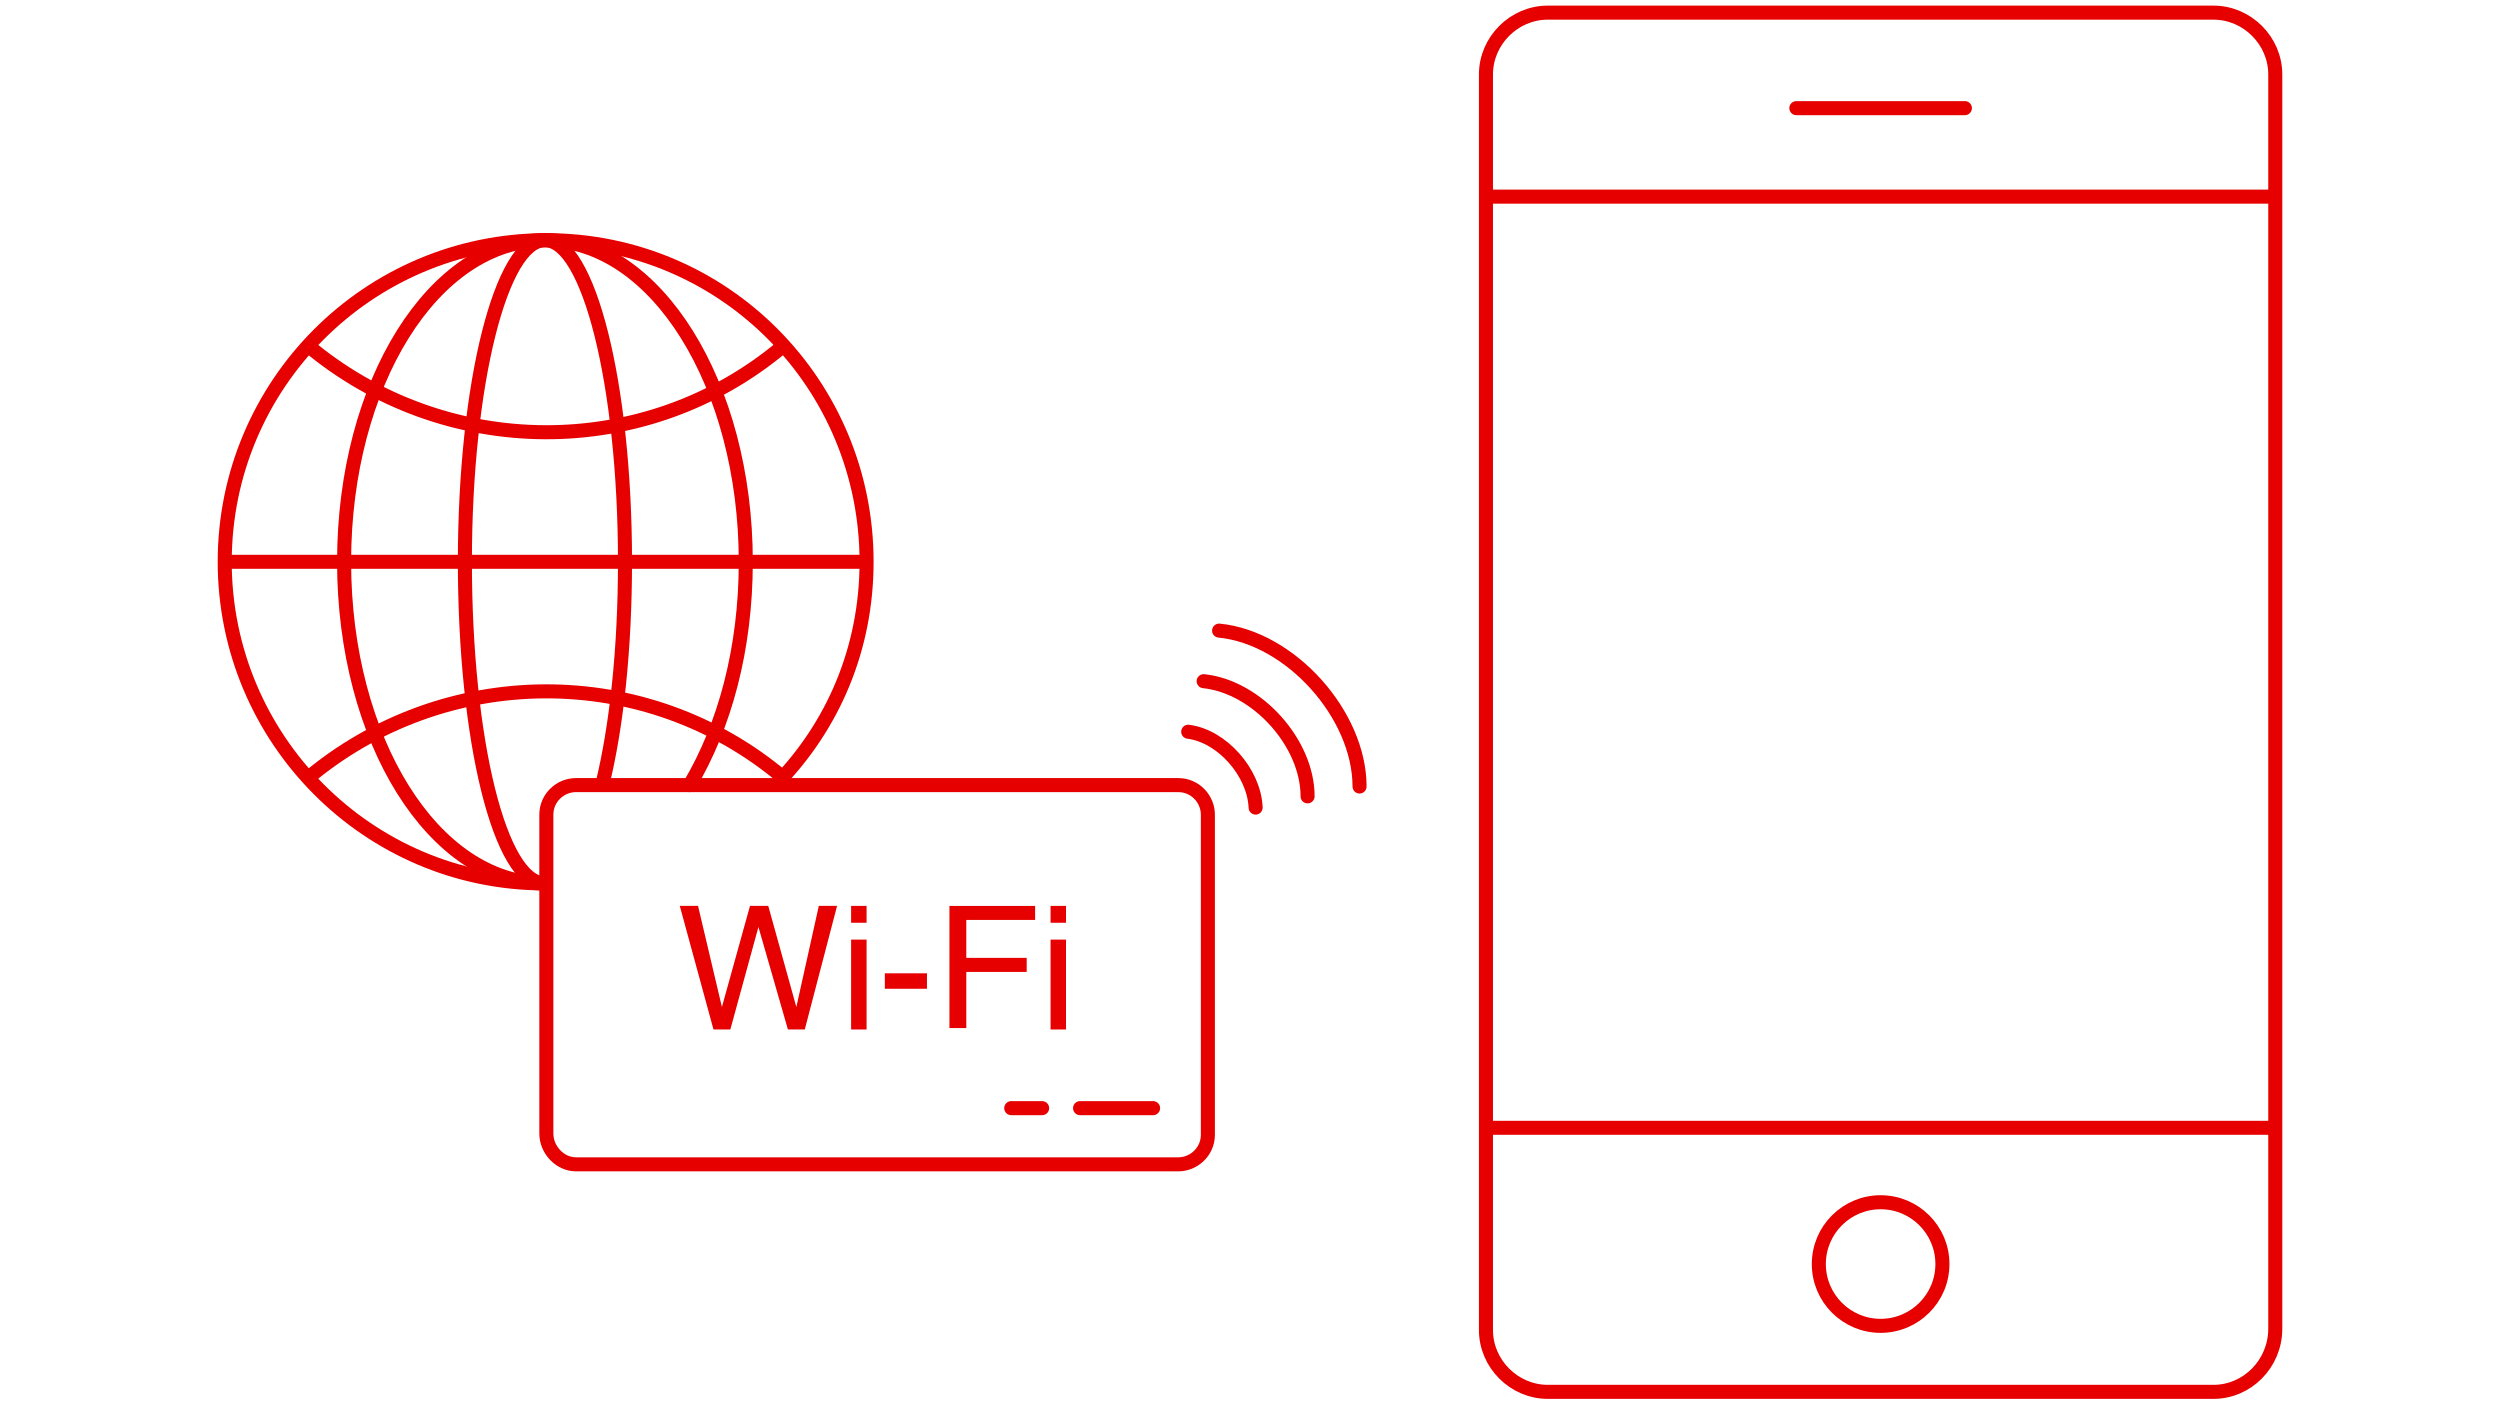 <?xml version="1.0" encoding="utf-8"?>
<!-- Generator: Adobe Illustrator 25.0.1, SVG Export Plug-In . SVG Version: 6.00 Build 0)  -->
<svg version="1.1" id="Layer_1" xmlns="http://www.w3.org/2000/svg" xmlns:xlink="http://www.w3.org/1999/xlink" x="0px" y="0px"
	 viewBox="0 0 178 100" enable-background="new 0 0 178 100" xml:space="preserve">
<g>
	<g>
		
			<circle fill="none" stroke="#E60000" stroke-linecap="round" stroke-linejoin="round" stroke-miterlimit="10" cx="133.9" cy="90" r="4.4"/>
		<path fill="none" stroke="#E60000" stroke-linecap="round" stroke-linejoin="round" stroke-miterlimit="10" d="M157.6,99.1h-47.4
			c-2.4,0-4.4-2-4.4-4.4V5.3c0-2.4,2-4.4,4.4-4.4h47.4c2.4,0,4.4,2,4.4,4.4v89.3C162,97.1,160,99.1,157.6,99.1z"/>
		
			<line fill="none" stroke="#E60000" stroke-linecap="round" stroke-linejoin="round" stroke-miterlimit="10" x1="106" y1="80.3" x2="161.8" y2="80.3"/>
		
			<line fill="none" stroke="#E60000" stroke-linecap="round" stroke-linejoin="round" stroke-miterlimit="10" x1="127.9" y1="7.7" x2="139.9" y2="7.7"/>
		
			<line fill="none" stroke="#E60000" stroke-linecap="round" stroke-linejoin="round" stroke-miterlimit="10" x1="106" y1="14" x2="161.8" y2="14"/>
	</g>
	<g>
		<path fill="none" stroke="#E60000" stroke-linecap="round" stroke-linejoin="round" stroke-miterlimit="10" d="M38.9,80.7V58
			c0-1.2,1-2.1,2.1-2.1h42.9c1.2,0,2.1,1,2.1,2.1v22.8c0,1.2-1,2.1-2.1,2.1H41C39.9,82.9,38.9,81.9,38.9,80.7z"/>
		<g>
			<g>
				<path fill="none" stroke="#E60000" stroke-linecap="round" stroke-linejoin="round" stroke-miterlimit="10" d="M84.6,52.1
					c2.4,0.3,4.7,2.9,4.8,5.4"/>
			</g>
			<g>
				<path fill="none" stroke="#E60000" stroke-linecap="round" stroke-linejoin="round" stroke-miterlimit="10" d="M85.7,48.5
					c3.8,0.4,7.4,4.4,7.4,8.2"/>
			</g>
			<g>
				<path fill="none" stroke="#E60000" stroke-linecap="round" stroke-linejoin="round" stroke-miterlimit="10" d="M86.8,44.9
					c5.1,0.5,10,6,10,11.1"/>
			</g>
		</g>
		<g>
			<path fill="#E60000" d="M48.4,64.5h1.3l1.7,7.2l2-7.2h1.3l2,7.2l1.6-7.2h1.3l-2.3,8.8h-1.2L54,66L52,73.3h-1.2L48.4,64.5z"/>
			<path fill="#E60000" d="M60.6,64.5h1.1v1.2h-1.1V64.5z M60.6,66.9h1.1v6.4h-1.1V66.9z"/>
			<path fill="#E60000" d="M63,69.3h3v1.1h-3V69.3z"/>
			<path fill="#E60000" d="M67.6,73.3v-8.8h6.1v1h-4.9v2.7h4.3v1h-4.3v4H67.6z"/>
			<path fill="#E60000" d="M74.8,64.5h1.1v1.2h-1.1V64.5z M74.8,66.9h1.1v6.4h-1.1V66.9z"/>
		</g>
		
			<line fill="none" stroke="#E60000" stroke-linecap="round" stroke-linejoin="round" stroke-miterlimit="10" x1="82.1" y1="78.9" x2="76.9" y2="78.9"/>
		
			<line fill="none" stroke="#E60000" stroke-linecap="round" stroke-linejoin="round" stroke-miterlimit="10" x1="74.2" y1="78.9" x2="72" y2="78.9"/>
		<g id="グループ_13616_2_">
			<path id="楕円形_205_1_" fill="none" stroke="#E60000" stroke-linecap="round" stroke-linejoin="round" d="M38.8,62.9
				C26.2,62.9,16,52.6,16,40s10.2-22.9,22.9-22.9S61.7,27.4,61.7,40c0,6.2-2.4,11.7-6.4,15.8"/>
			<path id="パス_5934_2_" fill="none" stroke="#E60000" stroke-linejoin="round" d="M55.8,24.6c-9.8,8.3-24.2,8.2-34-0.1"/>
			<path id="パス_5935_2_" fill="none" stroke="#E60000" stroke-linejoin="round" d="M55.8,55.4c-9.8-8.3-24.2-8.2-34,0.1"/>
			<path id="楕円形_206_1_" fill="none" stroke="#E60000" stroke-linecap="round" stroke-linejoin="round" d="M38.8,62.9
				c-7.9,0-14.3-10.2-14.3-22.9s6.4-22.9,14.3-22.9S53.1,27.4,53.1,40c0,6.2-1.5,11.7-4,15.9"/>
			<path id="楕円形_207_1_" fill="none" stroke="#E60000" stroke-linecap="round" stroke-linejoin="round" d="M38.8,62.9
				c-3.2,0-5.7-10.2-5.7-22.9s2.6-22.9,5.7-22.9s5.7,10.2,5.7,22.9c0,6.2-0.6,11.7-1.6,15.8"/>
			<line id="線_2173_2_" fill="none" stroke="#E60000" stroke-linejoin="round" x1="16" y1="40" x2="61.8" y2="40"/>
		</g>
	</g>
</g>
</svg>
